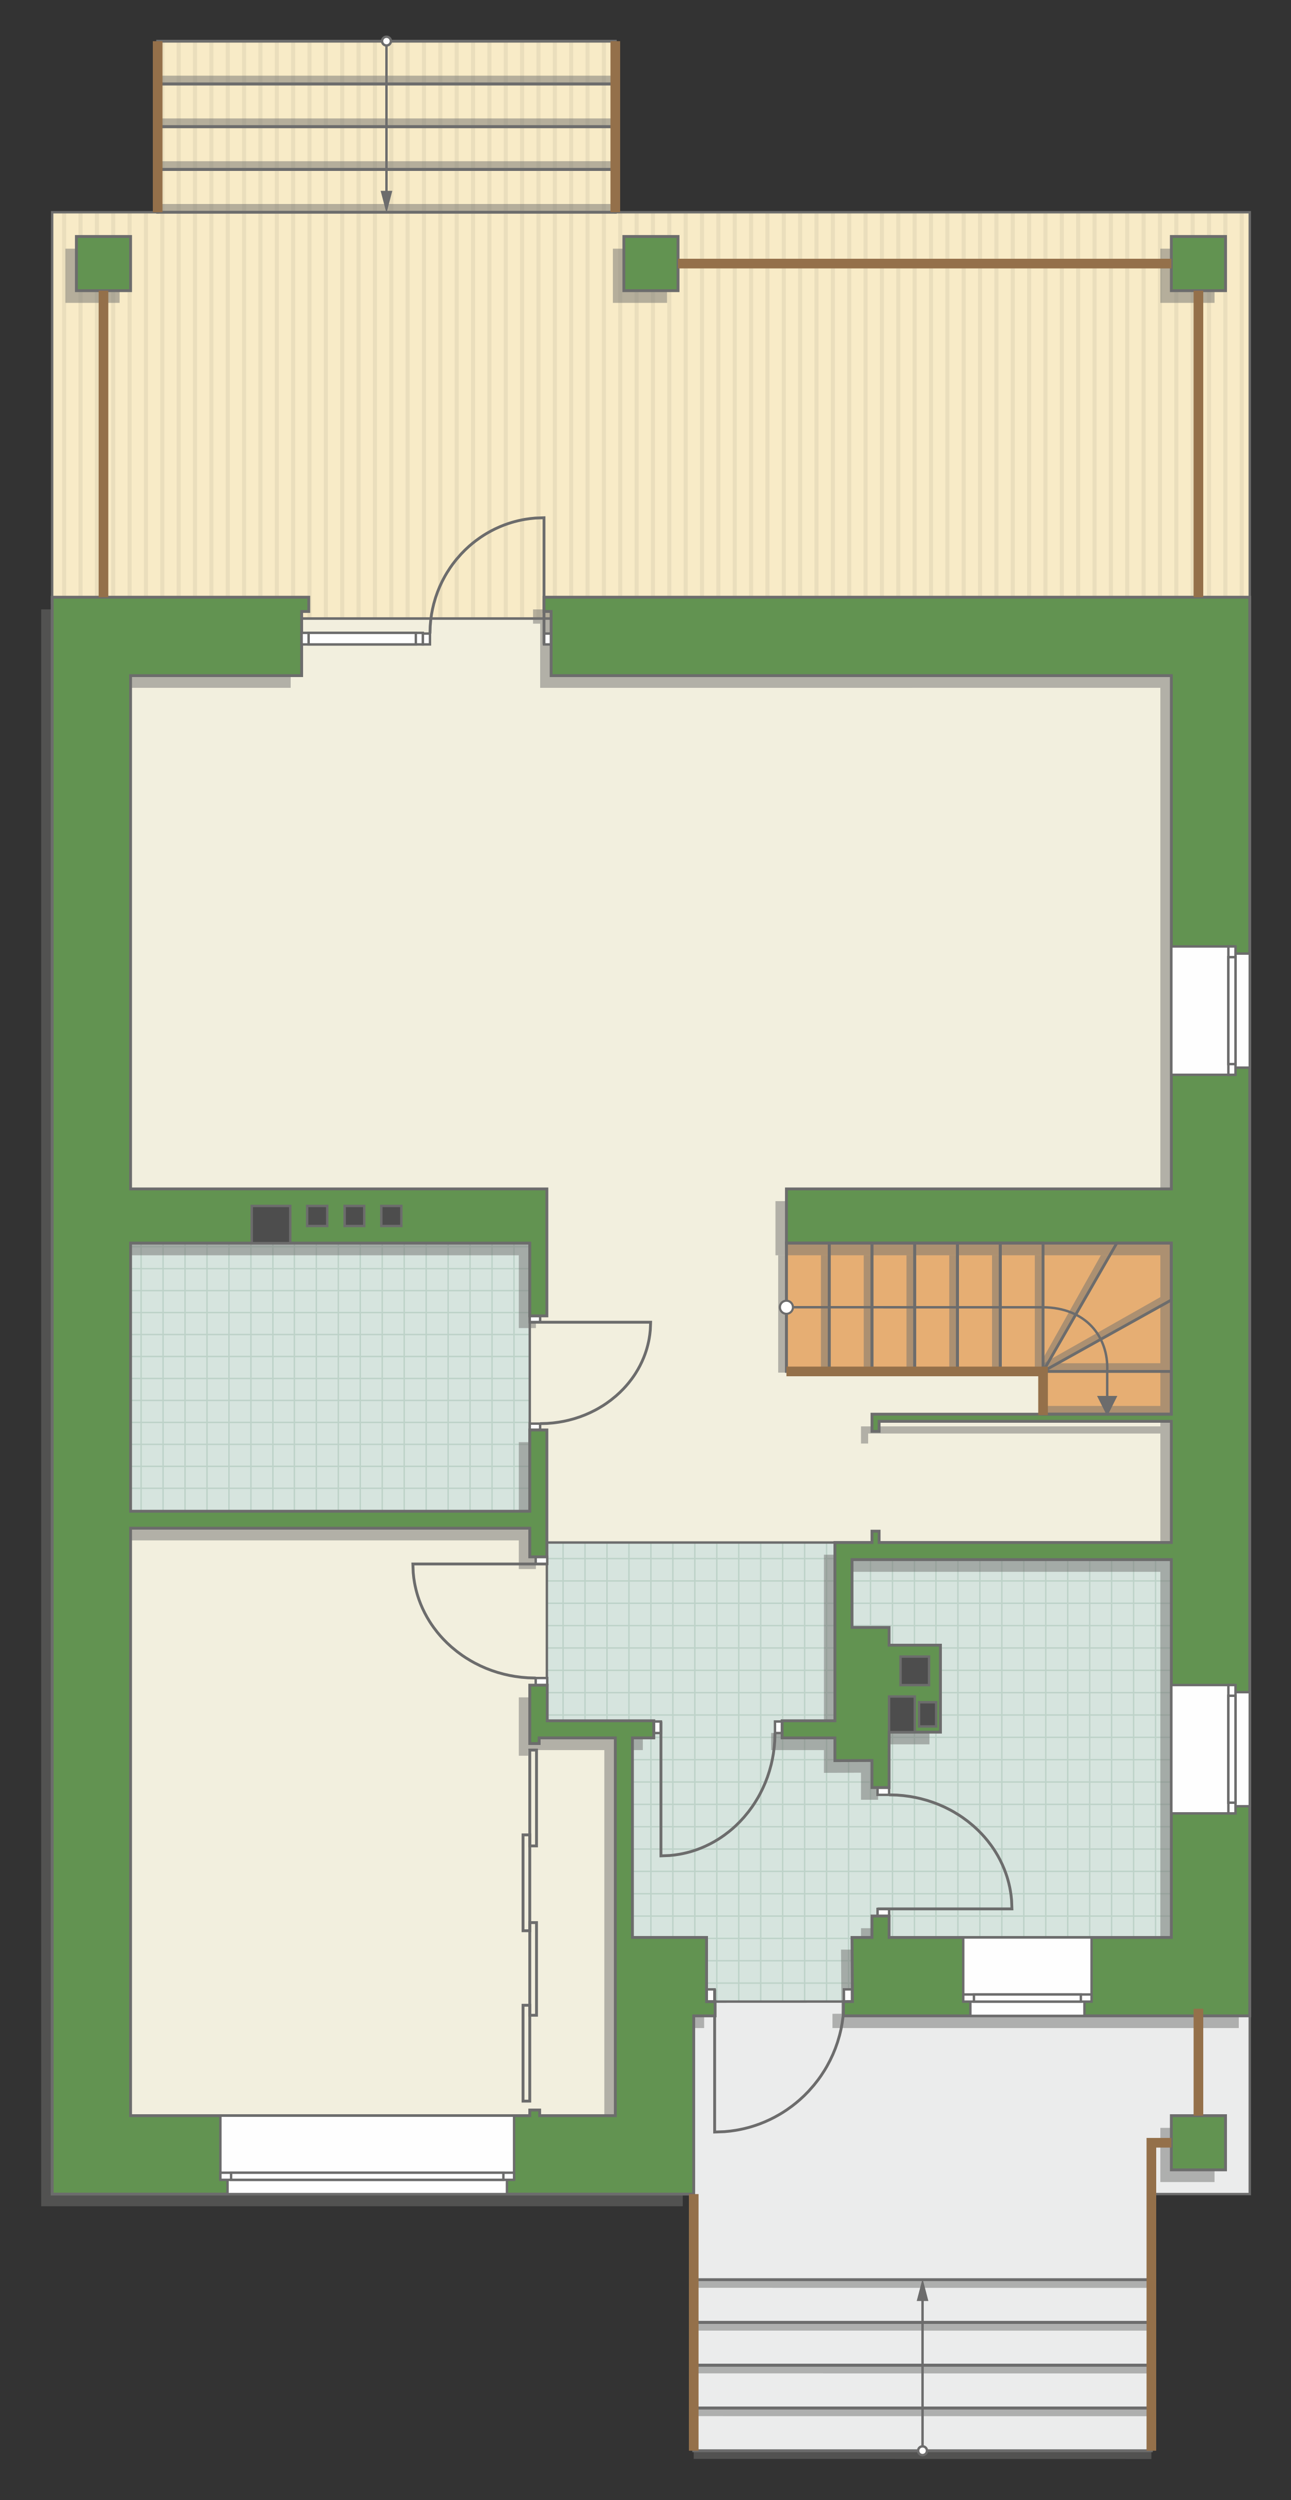 <?xml version="1.0" encoding="UTF-8"?>
<!DOCTYPE svg PUBLIC "-//W3C//DTD SVG 1.1//EN" "http://www.w3.org/Graphics/SVG/1.1/DTD/svg11.dtd">
<!-- Creator: CorelDRAW -->
<svg xmlns="http://www.w3.org/2000/svg" xml:space="preserve" width="90.508mm" height="175.267mm" version="1.1" style="shape-rendering:geometricPrecision; text-rendering:geometricPrecision; image-rendering:optimizeQuality; fill-rule:evenodd; clip-rule:evenodd"
viewBox="0 0 6582.98 12747.83"
 xmlns:xlink="http://www.w3.org/1999/xlink"
 xmlns:xodm="http://www.corel.com/coreldraw/odm/2003">
 <rect x="0" y="0" width="6582.98" height="12747.83" fill="#333333" stroke="none"/>
 <defs>
  <style type="text/css">
   <![CDATA[
    .str4 {stroke:#94704A;stroke-width:49.23;stroke-miterlimit:22.926}
    .str2 {stroke:#6C6C6C;stroke-width:12.28;stroke-miterlimit:22.926}
    .str1 {stroke:#6C6C6C;stroke-width:12.31;stroke-miterlimit:22.926}
    .str3 {stroke:#6C6C6C;stroke-width:14.55;stroke-miterlimit:22.926}
    .str0 {stroke:#BDD2C8;stroke-width:7.27;stroke-miterlimit:22.926}
    .fil1 {fill:none}
    .fil9 {fill:#FEFEFE}
    .fil0 {fill:#D6E4DE}
    .fil11 {fill:#4D4D4D}
    .fil10 {fill:#629351}
    .fil14 {fill:#6C6C6C}
    .fil7 {fill:#E6AE73}
    .fil5 {fill:#EADEBC}
    .fil2 {fill:#EBECEC}
    .fil6 {fill:#F2EFDE}
    .fil4 {fill:#F8EBC7}
    .fil13 {fill:white}
    .fil3 {fill:white}
    .fil12 {fill:#6C6C6C;fill-rule:nonzero}
    .fil8 {fill:#727271;fill-opacity:0.502}
   ]]>
  </style>
    <clipPath id="id0">
     <path d="M3203.11 10171.03l399.74 35.01 741.59 0 1628.37 -38.79 0 -2210.07 -1715.52 -92.01 -1468.72 0 1.82 908.96 390.76 87.28 21.94 1309.62z"/>
    </clipPath>
    <clipPath id="id1">
     <path d="M441.12 7707.7l2260.26 -3.78 0 -1365.43 -2253.45 -176.15 -6.81 1545.36z"/>
    </clipPath>
    <clipPath id="id2">
     <path d="M6372.67 1082.24l-3235.1 0 0 -872.56 -2333.67 0.17 0 872.39 -537.93 0 0 1991.41 1272.2 80.53 1272.17 0 3562.33 -81.84 0 -1990.1z"/>
    </clipPath>
 </defs>
 <g id="пол">
  <g id="_2424786869856">
   <polygon class="fil0" points="3203.11,10171.03 3602.85,10206.04 4344.44,10206.04 5972.82,10167.25 5972.82,7957.18 4257.3,7865.17 2788.59,7865.17 2790.41,8774.13 3181.17,8861.41 "/>
   <g style="clip-path:url(#id0)">
    <g>
     <path id="_1" class="fil1 str0" d="M3878.9 10721.23l0 -4498.76m112 4498.76l0 -4498.76m112 4498.76l0 -4498.76m112 4498.76l0 -4498.76m112 4498.76l0 -4498.76m112 4498.76l0 -4498.76m112 4498.76l0 -4498.76m112 4498.76l0 -4498.76m-1679.88 4498.82l0 -4498.76m112 4498.76l0 -4498.76m112 4498.76l0 -4498.76m112 4498.76l0 -4498.76m112 4498.76l0 -4498.76m112 4498.76l0 -4498.76m112 4498.76l0 -4498.76m112 4498.76l0 -4498.76m-1679.93 4498.7l0 -4498.76m112 4498.76l0 -4498.76m112 4498.76l0 -4498.76m112 4498.76l0 -4498.76m112 4498.76l0 -4498.76m112 4498.76l0 -4498.76m112 4498.76l0 -4498.76m112 4498.76l0 -4498.76m-1679.88 4498.82l0 -4498.76m112 4498.76l0 -4498.76m112 4498.76l0 -4498.76m112 4498.76l0 -4498.76m112 4498.76l0 -4498.76m112 4498.76l0 -4498.76m112 4498.76l0 -4498.76m112 4498.76l0 -4498.76"/>
     <path class="fil1 str0" d="M165.37 9314.24l7356.98 0m-7356.98 113.92l7356.98 0m-7356.98 113.92l7356.98 0m-7356.98 113.92l7356.98 0m-7356.98 113.92l7356.98 0m-7356.98 113.92l7356.98 0m-7356.98 113.92l7356.98 0m-7356.98 113.92l7356.98 0m-7357.07 -1708.78l7356.98 0m-7356.98 113.92l7356.98 0m-7356.98 113.92l7356.98 0m-7356.98 113.92l7356.98 0m-7356.98 113.92l7356.98 0m-7356.98 113.92l7356.98 0m-7356.98 113.92l7356.98 0m-7356.98 113.92l7356.98 0m-7356.89 -1708.84l7356.98 0m-7356.98 113.92l7356.98 0m-7356.98 113.92l7356.98 0m-7356.98 113.92l7356.98 0m-7356.98 113.92l7356.98 0m-7356.98 113.92l7356.98 0m-7356.98 113.92l7356.98 0m-7356.98 113.92l7356.98 0m-7357.07 -1708.78l7356.98 0m-7356.98 113.92l7356.98 0m-7356.98 113.92l7356.98 0m-7356.98 113.92l7356.98 0m-7356.98 113.92l7356.98 0m-7356.98 113.92l7356.98 0m-7356.98 113.92l7356.98 0m-7356.98 113.92l7356.98 0"/>
     <path class="fil1 str0" d="M407.16 10721.29l0 -4498.76m112 4498.76l0 -4498.76m112 4498.76l0 -4498.76m112 4498.76l0 -4498.76m112 4498.76l0 -4498.76m112 4498.76l0 -4498.76m112 4498.76l0 -4498.76m112 4498.76l0 -4498.76m-895.91 4498.82l0 -4498.76"/>
     <path class="fil1 str0" d="M7460.09 10768.94l0 -4498.76m112 4498.76l0 -4498.76m112 4498.76l0 -4498.76m112 4498.76l0 -4498.76m112 4498.76l0 -4498.76m112 4498.76l0 -4498.76m112 4498.76l0 -4498.76m112 4498.76l0 -4498.76m-1679.88 4498.82l0 -4498.76m112 4498.76l0 -4498.76m112 4498.76l0 -4498.76m112 4498.76l0 -4498.76m112 4498.76l0 -4498.76m112 4498.76l0 -4498.76m112 4498.76l0 -4498.76m112 4498.76l0 -4498.76m-1679.93 4498.7l0 -4498.76m112 4498.76l0 -4498.76m112 4498.76l0 -4498.76m112 4498.76l0 -4498.76m112 4498.76l0 -4498.76m112 4498.76l0 -4498.76m112 4498.76l0 -4498.76m112 4498.76l0 -4498.76m-1679.88 4498.82l0 -4498.76m112 4498.76l0 -4498.76m112 4498.76l0 -4498.76m112 4498.76l0 -4498.76m112 4498.76l0 -4498.76m112 4498.76l0 -4498.76m112 4498.76l0 -4498.76m112 4498.76l0 -4498.76"/>
    </g>
   </g>
   <polygon class="fil1" points="3203.11,10171.03 3602.85,10206.04 4344.44,10206.04 5972.82,10167.25 5972.82,7957.18 4257.3,7865.17 2788.59,7865.17 2790.41,8774.13 3181.17,8861.41 "/>
   <polygon class="fil0" points="441.12,7707.7 2701.38,7703.92 2701.38,6338.49 447.93,6162.34 "/>
   <g style="clip-path:url(#id1)">
    <g>
     <path id="_1_0" class="fil1 str0" d="M607.47 8257.9l0 -4498.76m112 4498.76l0 -4498.76m112 4498.76l0 -4498.76m112 4498.76l0 -4498.76m112 4498.76l0 -4498.76m112 4498.76l0 -4498.76m112 4498.76l0 -4498.76m112 4498.76l0 -4498.76m-1679.88 4498.82l0 -4498.76m112 4498.76l0 -4498.76m112 4498.76l0 -4498.76m112 4498.76l0 -4498.76m112 4498.76l0 -4498.76m112 4498.76l0 -4498.76m112 4498.76l0 -4498.76m112 4498.76l0 -4498.76m-1679.93 4498.7l0 -4498.76m112 4498.76l0 -4498.76m112 4498.76l0 -4498.76m112 4498.76l0 -4498.76m112 4498.76l0 -4498.76m112 4498.76l0 -4498.76m112 4498.76l0 -4498.76m112 4498.76l0 -4498.76m-1679.88 4498.82l0 -4498.76m112 4498.76l0 -4498.76m112 4498.76l0 -4498.76m112 4498.76l0 -4498.76m112 4498.76l0 -4498.76m112 4498.76l0 -4498.76m112 4498.76l0 -4498.76m112 4498.76l0 -4498.76"/>
     <path class="fil1 str0" d="M-3106.07 6804.67l7356.98 0m-7356.98 112l7356.98 0m-7356.98 112l7356.98 0m-7356.98 112l7356.98 0m-7356.98 112l7356.98 0m-7356.98 112l7356.98 0m-7356.98 112l7356.98 0m-7356.98 112l7356.98 0m-7357.07 -1679.88l7356.98 0m-7356.98 112l7356.98 0m-7356.98 112l7356.98 0m-7356.98 112l7356.98 0m-7356.98 112l7356.98 0m-7356.98 112l7356.98 0m-7356.98 112l7356.98 0m-7356.98 112l7356.98 0m-7356.89 -1679.93l7356.98 0m-7356.98 112l7356.98 0m-7356.98 112l7356.98 0m-7356.98 112l7356.98 0m-7356.98 112l7356.98 0m-7356.98 112l7356.98 0m-7356.98 112l7356.98 0m-7356.98 112l7356.98 0m-7357.07 -1679.88l7356.98 0m-7356.98 112l7356.98 0m-7356.98 112l7356.98 0m-7356.98 112l7356.98 0m-7356.98 112l7356.98 0m-7356.98 112l7356.98 0m-7356.98 112l7356.98 0m-7356.98 112l7356.98 0"/>
     <path class="fil1 str0" d="M-2864.28 8257.96l0 -4498.76m112 4498.76l0 -4498.76m112 4498.76l0 -4498.76m112 4498.76l0 -4498.76m112 4498.76l0 -4498.76m112 4498.76l0 -4498.76m112 4498.76l0 -4498.76m112 4498.76l0 -4498.76m-895.91 4498.82l0 -4498.76"/>
     <path class="fil1 str0" d="M4188.65 8305.61l0 -4498.76m112 4498.76l0 -4498.76m112 4498.76l0 -4498.76m112 4498.76l0 -4498.76m112 4498.76l0 -4498.76m112 4498.76l0 -4498.76m112 4498.76l0 -4498.76m112 4498.76l0 -4498.76m-1679.88 4498.82l0 -4498.76m112 4498.76l0 -4498.76m112 4498.76l0 -4498.76m112 4498.76l0 -4498.76m112 4498.76l0 -4498.76m112 4498.76l0 -4498.76m112 4498.76l0 -4498.76m112 4498.76l0 -4498.76m-1679.93 4498.7l0 -4498.76m112 4498.76l0 -4498.76m112 4498.76l0 -4498.76m112 4498.76l0 -4498.76m112 4498.76l0 -4498.76m112 4498.76l0 -4498.76m112 4498.76l0 -4498.76m112 4498.76l0 -4498.76m-1679.88 4498.82l0 -4498.76m112 4498.76l0 -4498.76m112 4498.76l0 -4498.76m112 4498.76l0 -4498.76m112 4498.76l0 -4498.76m112 4498.76l0 -4498.76m112 4498.76l0 -4498.76m112 4498.76l0 -4498.76"/>
    </g>
   </g>
   <polygon class="fil1" points="441.12,7707.7 2701.38,7703.92 2701.38,6338.49 447.93,6162.34 "/>
   <polygon class="fil2 str1" points="6372.67,10242.33 6372.67,11187.44 5871.05,11187.44 5871.05,12496.07 3537.39,12496.07 3537.39,10278.7 3602.85,10206.04 4344.44,10205.72 "/>
   <polygon class="fil3" points="6372.67,1082.24 3137.56,1082.24 3137.56,209.68 803.9,209.85 803.9,1082.24 265.97,1082.24 265.97,3073.65 1538.16,3154.18 2810.33,3154.18 6372.67,3072.34 "/>
   <g style="clip-path:url(#id2)">
    <g>
     <g>
      <rect class="fil4" transform="matrix(-4.67283E-13 7.762 -50.716 -4.65695E-11 7759.87 -548.115)" width="678.9" height="167.72"/>
      <rect class="fil5" transform="matrix(-4.67283E-13 7.762 -0.124 -1.14149E-13 7759.87 -548.116)" width="678.9" height="167.72"/>
      <rect class="fil5" transform="matrix(-4.67283E-13 7.762 -0.124 -1.14149E-13 2756.15 -548.116)" width="678.9" height="167.72"/>
      <rect class="fil5" transform="matrix(-4.67283E-13 7.762 -0.124 -1.14149E-13 6508.94 -548.116)" width="678.9" height="167.72"/>
      <rect class="fil5" transform="matrix(-4.67283E-13 7.762 -0.124 -1.14149E-13 1505.22 -548.116)" width="678.9" height="167.72"/>
      <rect class="fil5" transform="matrix(-4.67283E-13 7.762 -0.124 -1.14149E-13 5258.01 -548.116)" width="678.9" height="167.72"/>
      <rect class="fil5" transform="matrix(-4.67283E-13 7.762 -0.124 -1.14149E-13 254.284 -548.116)" width="678.9" height="167.72"/>
      <rect class="fil5" transform="matrix(-4.67283E-13 7.762 -0.124 -1.14149E-13 4007.08 -548.116)" width="678.9" height="167.72"/>
      <rect class="fil5" transform="matrix(-4.67283E-13 7.762 -0.124 -1.14149E-13 7509.69 -548.116)" width="678.9" height="167.72"/>
      <rect class="fil5" transform="matrix(-4.67283E-13 7.762 -0.124 -1.14149E-13 2505.96 -548.116)" width="678.9" height="167.72"/>
      <rect class="fil5" transform="matrix(-4.67283E-13 7.762 -0.124 -1.14149E-13 6258.75 -548.116)" width="678.9" height="167.72"/>
      <rect class="fil5" transform="matrix(-4.67283E-13 7.762 -0.124 -1.14149E-13 1255.03 -548.116)" width="678.9" height="167.72"/>
      <rect class="fil5" transform="matrix(-4.67283E-13 7.762 -0.124 -1.14149E-13 5007.82 -548.116)" width="678.9" height="167.72"/>
      <rect class="fil5" transform="matrix(-4.67283E-13 7.762 -0.124 -1.14149E-13 4.098 -548.116)" width="678.9" height="167.72"/>
      <rect class="fil5" transform="matrix(-4.67283E-13 7.762 -0.124 -1.14149E-13 3756.89 -548.116)" width="678.9" height="167.72"/>
      <rect class="fil5" transform="matrix(-4.67283E-13 7.762 -0.124 -1.14149E-13 7259.5 -548.116)" width="678.9" height="167.72"/>
      <rect class="fil5" transform="matrix(-4.67283E-13 7.762 -0.124 -1.14149E-13 2255.77 -548.116)" width="678.9" height="167.72"/>
      <rect class="fil5" transform="matrix(-4.67283E-13 7.762 -0.124 -1.14149E-13 6008.57 -548.116)" width="678.9" height="167.72"/>
      <rect class="fil5" transform="matrix(-4.67283E-13 7.762 -0.124 -1.14149E-13 1004.84 -548.116)" width="678.9" height="167.72"/>
      <rect class="fil5" transform="matrix(-4.67283E-13 7.762 -0.124 -1.14149E-13 4757.64 -548.116)" width="678.9" height="167.72"/>
      <rect class="fil5" transform="matrix(-4.67283E-13 7.762 -0.124 -1.14149E-13 -246.089 -548.116)" width="678.9" height="167.72"/>
      <rect class="fil5" transform="matrix(-4.67283E-13 7.762 -0.124 -1.14149E-13 3506.71 -548.116)" width="678.9" height="167.72"/>
      <rect class="fil5" transform="matrix(-4.67283E-13 7.762 -0.124 -1.14149E-13 7009.31 -548.116)" width="678.9" height="167.72"/>
      <rect class="fil5" transform="matrix(-4.67283E-13 7.762 -0.124 -1.14149E-13 2005.59 -548.116)" width="678.9" height="167.72"/>
      <rect class="fil5" transform="matrix(-4.67283E-13 7.762 -0.124 -1.14149E-13 5758.38 -548.116)" width="678.9" height="167.72"/>
      <rect class="fil5" transform="matrix(-4.67283E-13 7.762 -0.124 -1.14149E-13 754.656 -548.116)" width="678.9" height="167.72"/>
      <rect class="fil5" transform="matrix(-4.67283E-13 7.762 -0.124 -1.14149E-13 4507.45 -548.116)" width="678.9" height="167.72"/>
      <rect class="fil5" transform="matrix(-4.67283E-13 7.762 -0.124 -1.14149E-13 -496.275 -548.116)" width="678.9" height="167.72"/>
      <rect class="fil5" transform="matrix(-4.67283E-13 7.762 -0.124 -1.14149E-13 3256.52 -548.116)" width="678.9" height="167.72"/>
      <rect class="fil5" transform="matrix(-4.67283E-13 7.762 -0.124 -1.14149E-13 6759.13 -548.116)" width="678.9" height="167.72"/>
      <rect class="fil5" transform="matrix(-4.67283E-13 7.762 -0.124 -1.14149E-13 1755.4 -548.116)" width="678.9" height="167.72"/>
      <rect class="fil5" transform="matrix(-4.67283E-13 7.762 -0.124 -1.14149E-13 5508.2 -548.116)" width="678.9" height="167.72"/>
      <rect class="fil5" transform="matrix(-4.67283E-13 7.762 -0.124 -1.14149E-13 504.47 -548.116)" width="678.9" height="167.72"/>
      <rect class="fil5" transform="matrix(-4.67283E-13 7.762 -0.124 -1.14149E-13 4257.26 -548.116)" width="678.9" height="167.72"/>
      <rect class="fil5" transform="matrix(-4.67283E-13 7.762 -0.124 -1.14149E-13 3006.33 -548.116)" width="678.9" height="167.72"/>
      <rect class="fil5" transform="matrix(-4.67283E-13 7.762 -0.124 -1.14149E-13 7676.48 -548.116)" width="678.9" height="167.72"/>
      <rect class="fil5" transform="matrix(-4.67283E-13 7.762 -0.124 -1.14149E-13 2672.75 -548.116)" width="678.9" height="167.72"/>
      <rect class="fil5" transform="matrix(-4.67283E-13 7.762 -0.124 -1.14149E-13 6425.55 -548.116)" width="678.9" height="167.72"/>
      <rect class="fil5" transform="matrix(-4.67283E-13 7.762 -0.124 -1.14149E-13 1421.82 -548.116)" width="678.9" height="167.72"/>
      <rect class="fil5" transform="matrix(-4.67283E-13 7.762 -0.124 -1.14149E-13 5174.61 -548.116)" width="678.9" height="167.72"/>
      <rect class="fil5" transform="matrix(-4.67283E-13 7.762 -0.124 -1.14149E-13 170.888 -548.116)" width="678.9" height="167.72"/>
      <rect class="fil5" transform="matrix(-4.67283E-13 7.762 -0.124 -1.14149E-13 3923.68 -548.116)" width="678.9" height="167.72"/>
      <rect class="fil5" transform="matrix(-4.67283E-13 7.762 -0.124 -1.14149E-13 7426.29 -548.116)" width="678.9" height="167.72"/>
      <rect class="fil5" transform="matrix(-4.67283E-13 7.762 -0.124 -1.14149E-13 2422.56 -548.116)" width="678.9" height="167.72"/>
      <rect class="fil5" transform="matrix(-4.67283E-13 7.762 -0.124 -1.14149E-13 6175.36 -548.116)" width="678.9" height="167.72"/>
      <rect class="fil5" transform="matrix(-4.67283E-13 7.762 -0.124 -1.14149E-13 1171.63 -548.116)" width="678.9" height="167.72"/>
      <rect class="fil5" transform="matrix(-4.67283E-13 7.762 -0.124 -1.14149E-13 4924.43 -548.116)" width="678.9" height="167.72"/>
      <rect class="fil5" transform="matrix(-4.67283E-13 7.762 -0.124 -1.14149E-13 -79.298 -548.116)" width="678.9" height="167.72"/>
      <rect class="fil5" transform="matrix(-4.67283E-13 7.762 -0.124 -1.14149E-13 3673.5 -548.116)" width="678.9" height="167.72"/>
      <rect class="fil5" transform="matrix(-4.67283E-13 7.762 -0.124 -1.14149E-13 7176.1 -548.116)" width="678.9" height="167.72"/>
      <rect class="fil5" transform="matrix(-4.67283E-13 7.762 -0.124 -1.14149E-13 2172.38 -548.116)" width="678.9" height="167.72"/>
      <rect class="fil5" transform="matrix(-4.67283E-13 7.762 -0.124 -1.14149E-13 5925.17 -548.116)" width="678.9" height="167.72"/>
      <rect class="fil5" transform="matrix(-4.67283E-13 7.762 -0.124 -1.14149E-13 921.447 -548.116)" width="678.9" height="167.72"/>
      <rect class="fil5" transform="matrix(-4.67283E-13 7.762 -0.124 -1.14149E-13 4674.24 -548.116)" width="678.9" height="167.72"/>
      <rect class="fil5" transform="matrix(-4.67283E-13 7.762 -0.124 -1.14149E-13 -329.484 -548.116)" width="678.9" height="167.72"/>
      <rect class="fil5" transform="matrix(-4.67283E-13 7.762 -0.124 -1.14149E-13 3423.31 -548.116)" width="678.9" height="167.72"/>
      <rect class="fil5" transform="matrix(-4.67283E-13 7.762 -0.124 -1.14149E-13 6925.92 -548.116)" width="678.9" height="167.72"/>
      <rect class="fil5" transform="matrix(-4.67283E-13 7.762 -0.124 -1.14149E-13 1922.19 -548.116)" width="678.9" height="167.72"/>
      <rect class="fil5" transform="matrix(-4.67283E-13 7.762 -0.124 -1.14149E-13 5674.99 -548.116)" width="678.9" height="167.72"/>
      <rect class="fil5" transform="matrix(-4.67283E-13 7.762 -0.124 -1.14149E-13 671.261 -548.116)" width="678.9" height="167.72"/>
      <rect class="fil5" transform="matrix(-4.67283E-13 7.762 -0.124 -1.14149E-13 4424.05 -548.116)" width="678.9" height="167.72"/>
      <rect class="fil5" transform="matrix(-4.67283E-13 7.762 -0.124 -1.14149E-13 -579.67 -548.116)" width="678.9" height="167.72"/>
      <rect class="fil5" transform="matrix(-4.67283E-13 7.762 -0.124 -1.14149E-13 3173.12 -548.116)" width="678.9" height="167.72"/>
      <rect class="fil5" transform="matrix(-4.67283E-13 7.762 -0.124 -1.14149E-13 6675.73 -548.116)" width="678.9" height="167.72"/>
      <rect class="fil5" transform="matrix(-4.67283E-13 7.762 -0.124 -1.14149E-13 1672.01 -548.116)" width="678.9" height="167.72"/>
      <rect class="fil5" transform="matrix(-4.67283E-13 7.762 -0.124 -1.14149E-13 5424.8 -548.116)" width="678.9" height="167.72"/>
      <rect class="fil5" transform="matrix(-4.67283E-13 7.762 -0.124 -1.14149E-13 421.075 -548.116)" width="678.9" height="167.72"/>
      <rect class="fil5" transform="matrix(-4.67283E-13 7.762 -0.124 -1.14149E-13 4173.87 -548.116)" width="678.9" height="167.72"/>
      <rect class="fil5" transform="matrix(-4.67283E-13 7.762 -0.124 -1.14149E-13 2922.94 -548.116)" width="678.9" height="167.72"/>
      <rect class="fil5" transform="matrix(-4.67283E-13 7.762 -0.124 -1.14149E-13 7593.08 -548.116)" width="678.9" height="167.72"/>
      <rect class="fil5" transform="matrix(-4.67283E-13 7.762 -0.124 -1.14149E-13 2589.36 -548.116)" width="678.9" height="167.72"/>
      <rect class="fil5" transform="matrix(-4.67283E-13 7.762 -0.124 -1.14149E-13 6342.15 -548.116)" width="678.9" height="167.72"/>
      <rect class="fil5" transform="matrix(-4.67283E-13 7.762 -0.124 -1.14149E-13 1338.42 -548.116)" width="678.9" height="167.72"/>
      <rect class="fil5" transform="matrix(-4.67283E-13 7.762 -0.124 -1.14149E-13 5091.22 -548.116)" width="678.9" height="167.72"/>
      <rect class="fil5" transform="matrix(-4.67283E-13 7.762 -0.124 -1.14149E-13 87.493 -548.116)" width="678.9" height="167.72"/>
      <rect class="fil5" transform="matrix(-4.67283E-13 7.762 -0.124 -1.14149E-13 3840.29 -548.116)" width="678.9" height="167.72"/>
      <rect class="fil5" transform="matrix(-4.67283E-13 7.762 -0.124 -1.14149E-13 7342.89 -548.116)" width="678.9" height="167.72"/>
      <rect class="fil5" transform="matrix(-4.67283E-13 7.762 -0.124 -1.14149E-13 2339.17 -548.116)" width="678.9" height="167.72"/>
      <rect class="fil5" transform="matrix(-4.67283E-13 7.762 -0.124 -1.14149E-13 6091.96 -548.116)" width="678.9" height="167.72"/>
      <rect class="fil5" transform="matrix(-4.67283E-13 7.762 -0.124 -1.14149E-13 1088.24 -548.116)" width="678.9" height="167.72"/>
      <rect class="fil5" transform="matrix(-4.67283E-13 7.762 -0.124 -1.14149E-13 4841.03 -548.116)" width="678.9" height="167.72"/>
      <rect class="fil5" transform="matrix(-4.67283E-13 7.762 -0.124 -1.14149E-13 -162.693 -548.116)" width="678.9" height="167.72"/>
      <rect class="fil5" transform="matrix(-4.67283E-13 7.762 -0.124 -1.14149E-13 3590.1 -548.116)" width="678.9" height="167.72"/>
      <rect class="fil5" transform="matrix(-4.67283E-13 7.762 -0.124 -1.14149E-13 7092.71 -548.116)" width="678.9" height="167.72"/>
      <rect class="fil5" transform="matrix(-4.67283E-13 7.762 -0.124 -1.14149E-13 2088.98 -548.116)" width="678.9" height="167.72"/>
      <rect class="fil5" transform="matrix(-4.67283E-13 7.762 -0.124 -1.14149E-13 5841.78 -548.116)" width="678.9" height="167.72"/>
      <rect class="fil5" transform="matrix(-4.67283E-13 7.762 -0.124 -1.14149E-13 838.052 -548.116)" width="678.9" height="167.72"/>
      <rect class="fil5" transform="matrix(-4.67283E-13 7.762 -0.124 -1.14149E-13 4590.85 -548.116)" width="678.9" height="167.72"/>
      <rect class="fil5" transform="matrix(-4.67283E-13 7.762 -0.124 -1.14149E-13 -412.879 -548.116)" width="678.9" height="167.72"/>
      <rect class="fil5" transform="matrix(-4.67283E-13 7.762 -0.124 -1.14149E-13 3339.91 -548.116)" width="678.9" height="167.72"/>
      <rect class="fil5" transform="matrix(-4.67283E-13 7.762 -0.124 -1.14149E-13 6842.52 -548.116)" width="678.9" height="167.72"/>
      <rect class="fil5" transform="matrix(-4.67283E-13 7.762 -0.124 -1.14149E-13 1838.8 -548.116)" width="678.9" height="167.72"/>
      <rect class="fil5" transform="matrix(-4.67283E-13 7.762 -0.124 -1.14149E-13 5591.59 -548.116)" width="678.9" height="167.72"/>
      <rect class="fil5" transform="matrix(-4.67283E-13 7.762 -0.124 -1.14149E-13 587.866 -548.116)" width="678.9" height="167.72"/>
      <rect class="fil5" transform="matrix(-4.67283E-13 7.762 -0.124 -1.14149E-13 4340.66 -548.116)" width="678.9" height="167.72"/>
      <rect class="fil5" transform="matrix(-4.67283E-13 7.762 -0.124 -1.14149E-13 -663.066 -548.116)" width="678.9" height="167.72"/>
      <rect class="fil5" transform="matrix(-4.67283E-13 7.762 -0.124 -1.14149E-13 3089.73 -548.116)" width="678.9" height="167.72"/>
      <rect class="fil5" transform="matrix(-4.67283E-13 7.762 -0.124 -1.14149E-13 6592.34 -548.116)" width="678.9" height="167.72"/>
      <rect class="fil5" transform="matrix(-4.67283E-13 7.762 -0.124 -1.14149E-13 1588.61 -548.116)" width="678.9" height="167.72"/>
      <rect class="fil5" transform="matrix(-4.67283E-13 7.762 -0.124 -1.14149E-13 5341.4 -548.116)" width="678.9" height="167.72"/>
      <rect class="fil5" transform="matrix(-4.67283E-13 7.762 -0.124 -1.14149E-13 337.679 -548.116)" width="678.9" height="167.72"/>
      <rect class="fil5" transform="matrix(-4.67283E-13 7.762 -0.124 -1.14149E-13 4090.47 -548.116)" width="678.9" height="167.72"/>
      <rect class="fil5" transform="matrix(-4.67283E-13 7.762 -0.124 -1.14149E-13 2839.54 -548.116)" width="678.9" height="167.72"/>
     </g>
    </g>
   </g>
   <polygon class="fil1 str2" points="6372.67,1082.24 3137.56,1082.24 3137.56,209.68 803.9,209.85 803.9,1082.24 265.97,1082.24 265.97,3073.65 1538.16,3154.18 2810.33,3154.18 6372.67,3072.34 "/>
   <polygon class="fil6 str1" points="6150.36,3267.44 6299.95,6278.19 6138.86,6200.37 6142.43,7941.72 5972.82,7865.17 2788.59,7865.17 2788.59,8817.77 3181.17,8817.77 3181.17,11013.98 483.65,11013.98 483.65,7738.17 2679.45,7738.17 2701.38,7703.92 2701.38,6232.43 479.19,6232.43 479.19,3259.02 1538.15,3154.18 3316.82,3154.18 "/>
   <polygon class="fil7 str1" points="4010.15,6338.49 5972.82,6338.49 5972.82,7216.9 5318.71,7216.9 5318.71,6992.81 4010.15,6992.81 "/>
  </g>
 </g>
 <g id="тень">
  <g id="_2424694768816">
   <g>
    <polygon class="fil8" points="803.89,427.62 3137.56,427.96 3137.56,385.8 803.89,385.85 "/>
    <polygon class="fil8" points="803.89,645.71 3137.56,646.05 3137.56,603.89 803.89,603.94 "/>
    <polygon class="fil8" points="803.89,863.81 3137.56,864.15 3137.56,821.99 803.89,822.04 "/>
    <polygon class="fil8" points="803.89,1081.91 3137.56,1082.25 3137.56,1040.09 803.89,1040.14 "/>
   </g>
   <g>
    <polygon class="fil8" points="3537.35,11665.44 5871.02,11665.78 5871.02,11623.62 3537.35,11623.67 "/>
    <polygon class="fil8" points="3537.35,11883.53 5871.02,11883.87 5871.02,11841.71 3537.35,11841.76 "/>
    <polygon class="fil8" points="3537.35,12101.63 5871.02,12101.97 5871.02,12059.81 3537.35,12059.86 "/>
    <polygon class="fil8" points="3537.35,12319.73 5871.02,12320.07 5871.02,12277.91 3537.35,12277.96 "/>
    <polygon class="fil8" points="3537.35,12537.81 5871.02,12538.15 5871.02,12495.99 3537.35,12496.04 "/>
   </g>
   <g>
    <polygon class="fil8" points="5318.71,7210.52 5916.85,7210.86 5916.85,7168.71 5318.71,7168.75 "/>
    <polygon class="fil8" points="4009.81,6998.82 4010.15,6400.68 3968,6400.68 3968.04,6998.82 "/>
    <polygon class="fil8" points="4227.87,6998.82 4228.21,6400.68 4186.05,6400.68 4186.1,6998.82 "/>
    <polygon class="fil8" points="4446.07,6998.82 4446.41,6400.68 4404.25,6400.68 4404.3,6998.82 "/>
    <polygon class="fil8" points="4664.12,6998.82 4664.47,6400.68 4622.31,6400.68 4622.35,6998.82 "/>
    <polygon class="fil8" points="4882.25,6998.82 4882.6,6400.68 4840.44,6400.68 4840.48,6998.82 "/>
    <polygon class="fil8" points="5100.31,6998.82 5100.65,6400.68 5058.5,6400.68 5058.54,6998.82 "/>
    <polygon class="fil8" points="5318.37,6998.82 5318.71,6400.68 5276.55,6400.68 5276.59,6998.82 "/>
    <polygon class="fil8" points="5318.37,6998.82 5659,6400.68 5613.48,6400.68 5319.2,6925.04 "/>
    <polygon class="fil8" points="5318.37,6998.82 5916.85,6659.72 5916.85,6613.76 5318.75,6952.86 "/>
    <polygon class="fil8" points="5318.71,6992.81 5916.85,6993.15 5916.85,6950.99 5393.73,6951.04 "/>
   </g>
   <g>
    <polygon class="fil8" points="6193.11,11126.06 6193.11,10849.81 5916.85,10849.81 5916.85,11126.06 "/>
    <polygon class="fil8" points="6193.11,1544.27 6193.11,1268.03 5916.85,1268.03 5916.85,1544.27 "/>
    <polygon class="fil8" points="3401.43,1544.27 3401.43,1268.03 3125.16,1268.03 3125.16,1544.27 "/>
    <polygon class="fil8" points="609.83,1544.27 609.83,1268.03 333.56,1268.03 333.56,1544.27 "/>
    <polygon class="fil8" points="6316.7,3107.31 6316.7,10340.89 4244.84,10340.89 4244.84,10268.23 4290.86,10267.89 4288.48,9941.07 4390.38,9941.07 4390.38,9831.82 4477.58,9831.82 4477.58,9941.07 5916.85,9941.07 5916.85,8014.57 4288.61,8014.57 4288.61,8360.42 4477.58,8360.42 4477.58,8450.82 4739.49,8450.82 4739.49,8894.28 4477.8,8894.28 4477.58,9038.81 4477.58,9176.78 4390.38,9176.78 4390.38,9038.81 4201.33,9039.61 4201.33,8923.59 3932.15,8923.59 3932.15,8836.31 4201.33,8836.31 4201.33,7927.36 4390.37,7927.36 4390.37,7869.46 4426.74,7869.46 4426.74,7927.36 5916.85,7927.36 5916.85,7309.42 4426.74,7309.42 4426.74,7360.55 4390.37,7360.55 4390.37,7273.05 5916.85,7273.05 5916.85,6400.68 3954.18,6400.68 3954.18,6124.44 5916.86,6124.43 5916.86,3507.15 2754.37,3507.16 2754.37,3180.02 2718.07,3180.02 2718.07,3107.32 "/>
    <polygon class="fil8" points="1518.48,3107.32 210,3107.32 210,11249.63 3481.42,11249.63 3481.42,10340.89 3590.52,10340.89 3590.52,10268.23 3546.88,10268.23 3546.88,9941.07 3168.8,9941.07 3168.8,8923.59 3277.83,8923.59 3277.83,8836.31 2734.44,8836.31 2734.44,8654.7 2645.41,8654.7 2645.41,8952.32 2693.27,8952.32 2693.27,8923.59 3081.6,8923.59 3081.6,10849.81 2695.82,10849.81 2695.82,10821.01 2645.41,10821.01 2645.41,10849.81 609.81,10849.81 609.81,7854.33 2645.41,7854.33 2645.41,8000.46 2732.62,8000.46 2732.62,7353.42 2645.41,7353.42 2645.41,7767.85 609.81,7767.85 609.81,6400.68 2645.41,6400.68 2645.41,6771.77 2732.62,6771.77 2732.62,6124.44 609.81,6124.44 609.81,3507.16 1482.19,3507.16 1482.19,3180.02 1518.48,3180.02 "/>
   </g>
  </g>
 </g>
 <g id="двери">
  <g id="_2424694780672">
   <g>
    <polygon class="fil9 str2" points="2773.98,3230.49 2773.98,3285.88 2810.33,3285.88 2810.33,3230.49 "/>
    <polyline class="fil1 str3" points="2773.98,3285.88 2773.98,2639.94 2729.21,2641.66 2702.66,2644.33 2678.84,2647.8 2663.38,2650.6 2642.24,2655.15 2622.04,2660.3 2609.12,2664.01 2590.74,2669.85 2570.23,2677.2 2548.26,2686.08 2524.07,2697.1 2503.23,2707.71 2480.89,2720.32 2466.59,2729.09 2449.74,2740.18 2425.89,2757.38 2408.33,2771.26 2391.9,2785.29 2371.46,2804.28 2351.1,2825.11 2327.25,2852.4 2308.3,2876.73 2295.6,2894.64 2279.09,2920.21 2269.2,2937.08 2254.81,2964.17 2242.2,2991.14 2230.94,3018.8 2220.94,3047.44 2211.87,3078.62 2205.54,3105.39 2200.61,3131.38 2196.33,3161.99 2193.62,3192.8 2192.46,3230.49 "/>
    <polygon class="fil9 str2" points="2192.46,3285.88 2156.09,3285.88 2156.09,3230.49 2192.46,3230.49 "/>
   </g>
   <g>
    <polygon class="fil9 str2" points="2754.22,6741.91 2701.38,6741.91 2701.38,6709.58 2754.22,6709.58 "/>
    <polyline class="fil1 str3" points="2701.38,6741.91 3317.59,6741.91 3315.95,6781.7 3313.4,6805.32 3310.09,6826.49 3307.42,6840.23 3303.08,6859.03 3298.17,6876.99 3294.63,6888.47 3289.05,6904.82 3282.04,6923.05 3273.58,6942.58 3263.06,6964.09 3252.94,6982.61 3240.9,7002.48 3232.54,7015.19 3221.96,7030.17 3205.55,7051.37 3192.31,7066.98 3178.94,7081.59 3160.82,7099.76 3140.94,7117.86 3114.91,7139.07 3091.69,7155.92 3074.61,7167.21 3050.23,7181.88 3034.12,7190.68 3008.28,7203.48 2982.55,7214.68 2956.17,7224.69 2928.85,7233.59 2899.1,7241.65 2873.57,7247.28 2848.77,7251.65 2819.57,7255.47 2790.18,7257.87 2754.22,7258.91 "/>
    <polygon class="fil9 str2" points="2701.38,7258.91 2701.38,7291.24 2754.22,7291.24 2754.22,7258.91 "/>
   </g>
   <g>
    <polygon class="fil9 str2" points="2731.65,7974.63 2790.41,7974.63 2790.41,7938.27 2731.65,7938.27 "/>
    <polyline class="fil1 str3" points="2790.41,7974.63 2105.27,7974.63 2107.09,8019.39 2109.93,8045.94 2113.62,8069.76 2116.58,8085.23 2121.41,8106.36 2126.87,8126.56 2130.8,8139.49 2136.99,8157.86 2144.8,8178.38 2154.21,8200.34 2165.91,8224.54 2177.16,8245.37 2190.53,8267.72 2199.83,8282.02 2211.6,8298.86 2229.85,8322.72 2244.56,8340.27 2259.44,8356.7 2279.58,8377.15 2301.69,8397.5 2330.63,8421.35 2356.43,8440.31 2375.42,8453.01 2402.55,8469.51 2420.44,8479.4 2449.17,8493.8 2477.79,8506.4 2507.11,8517.67 2537.5,8527.67 2570.57,8536.73 2598.96,8543.07 2626.53,8547.99 2659,8552.27 2691.67,8554.98 2731.65,8556.14 "/>
    <polygon class="fil9 str2" points="2790.41,8556.14 2790.41,8592.51 2731.65,8592.51 2731.65,8556.14 "/>
   </g>
   <g>
    <polygon class="fil9 str2" points="4533.59,9733.28 4474.83,9733.28 4474.83,9769.64 4533.59,9769.64 "/>
    <polyline class="fil1 str3" points="4474.83,9733.28 5159.97,9733.28 5158.15,9688.52 5155.31,9661.96 5151.62,9638.14 5148.66,9622.68 5143.83,9601.54 5138.37,9581.34 5134.44,9568.42 5128.25,9550.04 5120.44,9529.53 5111.03,9507.56 5099.34,9483.37 5088.08,9462.53 5074.71,9440.19 5065.41,9425.89 5053.64,9409.04 5035.39,9385.19 5020.68,9367.64 5005.8,9351.2 4985.66,9330.76 4963.56,9310.4 4934.61,9286.55 4908.81,9267.6 4889.82,9254.9 4862.7,9238.39 4844.8,9228.5 4816.07,9214.11 4787.45,9201.5 4758.13,9190.24 4727.75,9180.24 4694.67,9171.17 4666.29,9164.84 4638.71,9159.91 4606.24,9155.63 4573.57,9152.92 4533.59,9151.76 "/>
    <polygon class="fil9 str2" points="4474.83,9151.76 4474.83,9115.39 4533.59,9115.39 4533.59,9151.76 "/>
   </g>
   <g>
    <polygon class="fil9 str2" points="3370.23,8836.52 3370.23,8777.76 3333.87,8777.76 3333.87,8836.52 "/>
    <polyline class="fil1 str3" points="3370.23,8777.76 3370.23,9462.9 3414.99,9461.08 3441.55,9458.24 3465.37,9454.55 3480.83,9451.58 3501.97,9446.76 3522.17,9441.3 3535.09,9437.37 3553.46,9431.18 3573.98,9423.37 3595.95,9413.96 3620.14,9402.26 3640.98,9391.01 3663.32,9377.64 3677.62,9368.34 3694.47,9356.57 3718.32,9338.32 3735.87,9323.61 3752.3,9308.73 3772.75,9288.59 3793.11,9266.48 3816.96,9237.54 3835.91,9211.74 3848.61,9192.75 3865.11,9165.62 3875.01,9147.72 3889.4,9118.99 3902,9090.38 3913.27,9061.05 3923.27,9030.67 3932.33,8997.6 3938.67,8969.21 3943.59,8941.64 3947.88,8909.17 3950.58,8876.5 3951.75,8836.52 "/>
    <polygon class="fil9 str2" points="3951.75,8777.76 3988.11,8777.76 3988.11,8836.52 3951.75,8836.52 "/>
   </g>
   <g>
    <polygon class="fil9 str2" points="3644.07,10206.04 3644.07,10143.65 3602.85,10143.65 3602.85,10206.04 "/>
    <polyline class="fil1 str3" points="3644.07,10143.65 3644.07,10871.09 3694.8,10869.15 3724.91,10866.14 3751.9,10862.24 3769.43,10859.08 3793.39,10853.96 3816.29,10848.16 3830.94,10843.99 3851.77,10837.4 3875.02,10829.12 3899.92,10819.13 3927.35,10806.72 3950.96,10794.76 3976.28,10780.56 3992.49,10770.69 4011.59,10758.2 4038.63,10738.83 4058.52,10723.2 4077.16,10707.41 4100.33,10686.02 4123.4,10662.55 4150.43,10631.82 4171.92,10604.42 4186.31,10584.26 4205.02,10555.47 4216.24,10536.46 4232.55,10505.95 4246.84,10475.58 4259.61,10444.44 4270.94,10412.18 4281.22,10377.06 4288.4,10346.92 4293.98,10317.65 4298.84,10283.18 4301.9,10248.49 4303.23,10206.04 "/>
    <polygon class="fil9 str2" points="4303.23,10143.65 4344.44,10143.65 4344.44,10206.04 4303.23,10206.04 "/>
   </g>
  </g>
 </g>
 <g id="стена">
  <g id="_2460557410736">
   <polygon class="fil10 str3" points="6249.08,11063.87 6249.08,10787.63 5972.82,10787.63 5972.82,11063.87 "/>
   <polygon class="fil10 str3" points="6249.08,1482.08 6249.08,1205.84 5972.82,1205.84 5972.82,1482.08 "/>
   <polygon class="fil10 str3" points="3457.4,1482.08 3457.4,1205.84 3181.13,1205.84 3181.13,1482.08 "/>
   <polygon class="fil10 str3" points="665.8,1482.08 665.8,1205.84 389.53,1205.84 389.53,1482.08 "/>
   <polygon class="fil10 str3" points="6372.67,3045.13 6372.67,10278.7 4300.8,10278.7 4300.8,10206.04 4346.83,10205.7 4344.44,9878.88 4446.35,9878.88 4446.35,9769.64 4533.55,9769.64 4533.55,9878.88 5972.82,9878.88 5972.82,7952.38 4344.58,7952.38 4344.58,8298.23 4533.55,8298.23 4533.55,8388.64 4795.46,8388.64 4795.46,8832.1 4533.76,8832.1 4533.55,8976.62 4533.55,9114.59 4446.35,9114.59 4446.35,8976.62 4257.3,8977.42 4257.3,8861.41 3988.11,8861.41 3988.11,8774.13 4257.3,8774.13 4257.3,7865.17 4446.34,7865.17 4446.34,7807.28 4482.7,7807.28 4482.7,7865.17 5972.82,7865.17 5972.82,7247.23 4482.7,7247.23 4482.7,7298.36 4446.34,7298.36 4446.34,7210.86 5972.82,7210.86 5972.82,6338.49 4010.15,6338.49 4010.15,6062.25 5972.83,6062.24 5972.83,3444.97 2810.33,3444.97 2810.33,3117.83 2774.04,3117.83 2774.04,3045.13 "/>
   <polygon class="fil10 str3" points="1574.45,3045.13 265.97,3045.13 265.97,11187.44 3537.39,11187.44 3537.39,10278.7 3646.49,10278.7 3646.49,10206.04 3602.85,10206.04 3602.85,9878.88 3224.77,9878.88 3224.77,8861.41 3333.8,8861.41 3333.8,8774.13 2790.41,8774.13 2790.41,8592.51 2701.38,8592.51 2701.38,8890.14 2749.24,8890.14 2749.24,8861.41 3137.56,8861.41 3137.56,10787.63 2751.78,10787.63 2751.78,10758.82 2701.38,10758.82 2701.38,10787.63 665.78,10787.63 665.78,7792.15 2701.38,7792.15 2701.38,7938.27 2788.59,7938.27 2788.59,7291.24 2701.38,7291.24 2701.38,7705.67 665.78,7705.67 665.78,6338.49 2701.38,6338.49 2701.38,6709.58 2788.59,6709.58 2788.59,6062.25 665.78,6062.25 665.78,3444.97 1538.15,3444.97 1538.15,3117.83 1574.45,3117.83 "/>
  </g>
 </g>
 <g id="окно">
  <g id="_2460557411744">
   <g>
    <polygon class="fil9 str2" points="5529.66,10278.7 4948.08,10278.7 4948.08,10198.77 4911.71,10198.77 4911.71,9878.88 5566.02,9878.88 5566.02,10198.77 5529.66,10198.77 "/>
    <polygon class="fil9 str2" points="5477.63,10206.04 4911.71,10206.04 4911.71,10169.67 5566.02,10169.67 5566.02,10206.04 "/>
    <polygon class="fil9 str2" points="5511.47,10187.85 5511.47,10206.04 4966.26,10206.04 4966.26,10169.67 5511.47,10169.67 "/>
   </g>
   <g>
    <polygon class="fil9 str2" points="2585.01,11187.44 1160.16,11187.44 1160.16,11107.51 1123.79,11107.51 1123.79,10787.63 2621.38,10787.63 2621.38,11107.51 2585.01,11107.51 "/>
    <polygon class="fil9 str2" points="2532.99,11114.78 1123.79,11114.78 1123.79,11078.42 2621.38,11078.42 2621.38,11114.78 "/>
    <polygon class="fil9 str2" points="2566.83,11096.6 2566.83,11114.78 1178.34,11114.78 1178.34,11078.42 2566.83,11078.42 "/>
   </g>
   <g>
    <polygon class="fil9 str2" points="6372.67,5443.86 6372.67,4862.28 6292.74,4862.28 6292.74,4825.91 5972.83,4825.91 5972.83,5480.23 6292.74,5480.23 6292.74,5443.86 "/>
    <polygon class="fil9 str2" points="6300.01,5391.83 6300.01,4825.91 6263.64,4825.91 6263.64,5480.23 6300.01,5480.23 "/>
    <polygon class="fil9 str2" points="6281.83,5425.68 6300.01,5425.68 6300.01,4880.46 6263.64,4880.46 6263.64,5425.68 "/>
   </g>
   <g>
    <polygon class="fil9 str2" points="2156.03,3226.87 1538.09,3226.87 1538.09,3285.88 2156.03,3285.88 "/>
    <polygon class="fil9 str2" points="2120.39,3246.96 2120.39,3285.88 1573.66,3285.88 1573.66,3226.87 2120.39,3226.87 "/>
   </g>
   <g>
    <polygon class="fil9 str2" points="6372.67,9209.88 6372.67,8628.3 6292.74,8628.3 6292.74,8591.93 5972.83,8591.93 5972.83,9246.24 6292.74,9246.24 6292.74,9209.88 "/>
    <polygon class="fil9 str2" points="6300.01,9157.85 6300.01,8591.93 6263.64,8591.93 6263.64,9246.24 6300.01,9246.24 "/>
    <polygon class="fil9 str2" points="6281.83,9191.69 6300.01,9191.69 6300.01,8646.48 6263.64,8646.48 6263.64,9191.69 "/>
   </g>
  </g>
 </g>
 <g id="ВК">
  <g id="_2460557420384">
   <polygon class="fil11 str1" points="1480.04,6148.95 1283.58,6148.95 1283.58,6338.64 1480.04,6338.64 "/>
   <polygon class="fil11 str1" points="1668.63,6148.95 1566.3,6148.95 1566.3,6251.29 1668.63,6251.29 "/>
   <polygon class="fil11 str1" points="1857.23,6148.95 1757.29,6148.95 1757.29,6251.29 1857.23,6251.29 "/>
   <polygon class="fil11 str1" points="2046.55,6148.95 1944.22,6148.95 1944.22,6251.29 2046.55,6251.29 "/>
   <polygon class="fil11 str1" points="4773.64,8679.43 4686.43,8679.43 4686.43,8803 4773.64,8803 "/>
   <polygon class="fil11 str1" points="4664.61,8650.33 4533.55,8650.33 4533.55,8832.1 4664.61,8832.1 "/>
   <polygon class="fil11 str1" points="4737.35,8446.75 4591.95,8446.75 4591.95,8592.15 4737.35,8592.15 "/>
  </g>
 </g>
 <g id="Линии">
  <g id="_2460696905072">
   <g>
    <polygon class="fil1 str3" points="2735.74,8923.45 2701.38,8923.45 2701.38,9412.22 2735.74,9412.22 "/>
    <polygon class="fil1 str3" points="2701.38,9355.92 2667.02,9355.92 2667.02,9844.7 2701.38,9844.7 "/>
    <polygon class="fil1 str3" points="2735.74,9803.17 2701.38,9803.17 2701.38,10275.64 2735.74,10275.64 "/>
    <polygon class="fil1 str3" points="2701.38,10224.66 2667.02,10224.66 2667.02,10713.44 2701.38,10713.44 "/>
   </g>
   <g>
    <polygon class="fil1 str3" points="5871.05,11623.85 3537.38,11623.85 3537.38,11841.9 5871.05,11841.9 "/>
    <polygon class="fil1 str3" points="5871.05,11841.9 3537.38,11841.9 3537.38,12059.96 5871.05,12059.96 "/>
    <polygon class="fil1 str3" points="5871.05,12059.96 3537.38,12059.96 3537.38,12278.02 5871.05,12278.02 "/>
    <polygon class="fil1 str3" points="5871.05,12278.02 3537.38,12278.02 3537.38,12496.07 5871.05,12496.07 "/>
   </g>
   <g>
    <polygon class="fil1 str3" points="3137.58,210.03 803.91,210.03 803.91,428.08 3137.58,428.08 "/>
    <polygon class="fil1 str3" points="3137.58,428.08 803.91,428.08 803.91,646.14 3137.58,646.14 "/>
    <polygon class="fil1 str3" points="3137.58,646.14 803.91,646.14 803.91,864.19 3137.58,864.19 "/>
    <polygon class="fil1 str3" points="3137.58,864.19 803.91,864.19 803.91,1082.25 3137.58,1082.25 "/>
   </g>
   <g>
    <polygon class="fil1 str3" points="4882.38,6992.81 4882.38,6338.49 4664.32,6338.49 4664.32,6992.81 "/>
    <polygon class="fil1 str3" points="4664.32,6992.81 4664.32,6338.49 4446.27,6338.49 4446.27,6992.81 "/>
    <polygon class="fil1 str3" points="4446.27,6992.81 4446.27,6338.49 4228.21,6338.49 4228.21,6992.81 "/>
    <polygon class="fil1 str3" points="4228.21,6992.81 4228.21,6338.49 4010.15,6338.49 4010.15,6992.81 "/>
    <polygon class="fil1 str3" points="5318.64,6992.81 5318.64,6338.49 5100.58,6338.49 5100.58,6992.81 "/>
    <polygon class="fil1 str3" points="5100.58,6992.81 5100.58,6338.49 4882.52,6338.49 4882.52,6992.81 "/>
    <polygon class="fil1 str3" points="5973.02,6992.81 5318.71,6992.81 5318.71,7210.86 5973.02,7210.86 "/>
    <polygon class="fil1 str3" points="5694.74,6338.49 5318.71,6992.81 5972.82,6628.56 5972.82,6338.49 "/>
   </g>
   <g>
    <g>
     <path class="fil12" d="M4009.94 6626.76l0 0 1.98 0.05 1.96 0.15 1.94 0.25 1.91 0.35 1.88 0.43 1.85 0.52 1.8 0.61 1.77 0.7 1.72 0.78 1.67 0.86 1.63 0.94 1.57 1 1.52 1.08 1.46 1.15 1.4 1.21 1.35 1.28 1.28 1.35 1.22 1.4 1.15 1.46 1.08 1.52 1.01 1.57 0.93 1.62 0.86 1.68 0.79 1.72 0.7 1.77 0.61 1.81 0.52 1.85 0.44 1.88 0.34 1.92 0.25 1.94 0.15 1.96 0.05 1.99 -25.86 0 -0.01 -0.68 -0.05 -0.66 -0.09 -0.64 -0.11 -0.63 -0.15 -0.62 -0.17 -0.61 -0.2 -0.6 -0.23 -0.58 -0.26 -0.57 -0.28 -0.56 -0.31 -0.54 -0.33 -0.52 -0.36 -0.51 -0.39 -0.49 -0.41 -0.47 -0.43 -0.45 -0.46 -0.44 -0.47 -0.41 -0.49 -0.39 -0.52 -0.36 -0.52 -0.34 -0.54 -0.31 -0.56 -0.29 -0.57 -0.25 -0.58 -0.23 -0.6 -0.2 -0.61 -0.17 -0.62 -0.15 -0.63 -0.11 -0.64 -0.09 -0.65 -0.05 -0.68 -0.01 0 0 0 -25.86zm-38.8 38.8l0 0 0.05 -1.99 0.15 -1.96 0.25 -1.94 0.34 -1.92 0.44 -1.88 0.52 -1.85 0.61 -1.81 0.7 -1.77 0.79 -1.72 0.86 -1.68 0.93 -1.62 1.01 -1.57 1.08 -1.52 1.15 -1.46 1.22 -1.4 1.28 -1.35 1.35 -1.28 1.4 -1.21 1.46 -1.15 1.52 -1.08 1.57 -1 1.63 -0.94 1.67 -0.86 1.72 -0.78 1.77 -0.7 1.8 -0.61 1.85 -0.52 1.88 -0.43 1.91 -0.35 1.94 -0.25 1.96 -0.15 1.98 -0.05 0 25.86 -0.68 0.01 -0.65 0.05 -0.64 0.09 -0.63 0.11 -0.62 0.15 -0.61 0.17 -0.6 0.2 -0.58 0.23 -0.57 0.25 -0.56 0.29 -0.54 0.31 -0.52 0.34 -0.52 0.36 -0.49 0.39 -0.47 0.41 -0.46 0.44 -0.43 0.45 -0.41 0.47 -0.39 0.49 -0.36 0.51 -0.33 0.52 -0.31 0.54 -0.28 0.56 -0.26 0.57 -0.23 0.58 -0.2 0.6 -0.17 0.61 -0.15 0.62 -0.11 0.63 -0.09 0.64 -0.05 0.66 -0.01 0.68 0 0 -25.86 0zm38.8 38.8l0 0 -1.98 -0.05 -1.96 -0.15 -1.94 -0.25 -1.91 -0.35 -1.88 -0.43 -1.85 -0.52 -1.8 -0.61 -1.77 -0.7 -1.72 -0.78 -1.67 -0.86 -1.63 -0.94 -1.57 -1 -1.52 -1.08 -1.46 -1.15 -1.4 -1.21 -1.35 -1.28 -1.28 -1.35 -1.22 -1.4 -1.15 -1.46 -1.08 -1.52 -1.01 -1.57 -0.93 -1.62 -0.86 -1.68 -0.79 -1.72 -0.7 -1.77 -0.61 -1.81 -0.52 -1.85 -0.44 -1.88 -0.34 -1.92 -0.25 -1.94 -0.15 -1.96 -0.05 -1.99 25.86 0 0.01 0.68 0.05 0.66 0.09 0.64 0.11 0.63 0.15 0.62 0.17 0.61 0.2 0.6 0.23 0.58 0.26 0.57 0.28 0.56 0.31 0.54 0.33 0.52 0.36 0.51 0.39 0.49 0.41 0.47 0.43 0.45 0.46 0.44 0.47 0.41 0.49 0.39 0.52 0.36 0.52 0.34 0.54 0.31 0.56 0.29 0.57 0.25 0.58 0.23 0.6 0.2 0.61 0.17 0.62 0.15 0.63 0.11 0.64 0.09 0.65 0.05 0.68 0.01 0 0 0 25.86zm38.8 -38.8l-0.05 1.99 -0.15 1.96 -0.25 1.94 -0.34 1.92 -0.44 1.88 -0.52 1.85 -0.61 1.81 -0.7 1.77 -0.79 1.72 -0.86 1.68 -0.93 1.62 -1.01 1.57 -1.08 1.52 -1.15 1.46 -1.22 1.4 -1.28 1.35 -1.35 1.28 -1.4 1.21 -1.46 1.15 -1.52 1.08 -1.57 1 -1.63 0.94 -1.67 0.86 -1.72 0.78 -1.77 0.7 -1.8 0.61 -1.85 0.52 -1.88 0.43 -1.91 0.35 -1.94 0.25 -1.96 0.15 -1.98 0.05 0 -25.86 0.68 -0.01 0.65 -0.05 0.64 -0.09 0.63 -0.11 0.62 -0.15 0.61 -0.17 0.6 -0.2 0.58 -0.23 0.57 -0.25 0.56 -0.29 0.54 -0.31 0.52 -0.34 0.52 -0.36 0.49 -0.39 0.47 -0.41 0.46 -0.44 0.43 -0.45 0.41 -0.47 0.39 -0.49 0.36 -0.51 0.33 -0.52 0.31 -0.54 0.28 -0.56 0.26 -0.57 0.23 -0.58 0.2 -0.6 0.17 -0.61 0.15 -0.62 0.11 -0.63 0.09 -0.64 0.05 -0.66 0.01 -0.68 25.86 0zm1270.02 -6.06l-0.1 12.31 0.05 0.01 -109.03 -0.01 -97.24 -0.01 -87.14 0 -78.72 -0.01 -71.99 -0.01 -66.94 -0.01 -63.57 -0.01 -61.89 -0.01 -61.89 -0.01 -63.57 -0.01 -66.94 -0.01 -71.99 -0.01 -78.72 -0.01 -87.14 0 -97.25 -0.01 -109.02 0.01 0 -12.32 109.02 0.01 97.25 0.01 87.14 0 78.72 0.01 71.99 0.01 66.94 0.01 63.57 0.01 61.89 0.01 61.89 0.01 63.57 0.01 66.94 0.01 71.99 0.01 78.72 0.01 87.14 0 97.24 0.01 109.03 -0.01 0.05 0.01zm-0.05 -0.01l0.05 0.01 -0.88 -0.01 0.83 0zm333.25 333.32l-12.32 0 0.01 -0.28 0.38 -16.45 -0.36 -16.23 -1.07 -15.99 -1.8 -15.73 -2.49 -15.45 -3.21 -15.14 -3.91 -14.83 -4.59 -14.49 -5.28 -14.12 -5.96 -13.75 -6.63 -13.36 -7.3 -12.94 -7.96 -12.5 -8.61 -12.05 -9.27 -11.59 -9.91 -11.09 -10.56 -10.59 -11.19 -10.05 -11.83 -9.51 -12.46 -8.95 -13.08 -8.36 -13.7 -7.76 -14.31 -7.13 -14.93 -6.48 -15.54 -5.83 -16.13 -5.13 -16.75 -4.44 -17.33 -3.69 -17.93 -2.95 -18.51 -2.18 -19.09 -1.39 -19.67 -0.58 0.1 -12.31 20.2 0.6 19.63 1.42 19.06 2.25 18.5 3.04 17.91 3.83 17.32 4.58 16.73 5.32 16.12 6.04 15.51 6.74 14.89 7.42 14.28 8.08 13.63 8.71 13 9.34 12.35 9.94 11.7 10.5 11.03 11.07 10.36 11.59 9.69 12.11 9 12.59 8.31 13.07 7.62 13.51 6.92 13.93 6.21 14.34 5.5 14.71 4.78 15.07 4.07 15.41 3.33 15.73 2.6 16.02 1.86 16.31 1.11 16.55 0.36 16.78 -0.38 17 0.01 -0.28zm-12.32 0l0 -0.12 0.01 -0.16 -0.01 0.28zm12.32 162.2l-12.32 0 0 -37.08 0 -29.97 0 -23.61 0 -18.02 0 -13.16 0 -9.07 0 -5.73 0 -3.14 0 -1.31 0 -0.23 0 0.09 0 -0.33 0 -1.51 0 -3.44 0 -6.13 0 -9.57 12.32 0 0 9.57 0 6.13 0 3.44 0 1.51 0 0.33 0 -0.09 0 0.23 0 1.31 0 3.14 0 5.73 0 9.07 0 13.16 0 18.02 0 23.61 0 29.97 0 37.08zm-6.16 66.1l-51.74 -103.47 103.47 0 -51.74 103.47z"/>
    </g>
    <circle class="fil13" transform="matrix(-2.55667E-14 0.974 -0.965 -2.57952E-14 4010.16 6665.65)" r="28.8"/>
   </g>
   <line class="fil1 str4" x1="6110.95" y1="1482.1" x2="6110.95" y2= "3045.13" />
   <line class="fil1 str4" x1="5972.82" y1="1343.97" x2="3457.45" y2= "1343.97" />
   <line class="fil1 str4" x1="527.66" y1="1482.1" x2="527.66" y2= "3045.13" />
   <line class="fil1 str4" x1="803.91" y1="210.03" x2="803.91" y2= "1082.25" />
   <line class="fil1 str4" x1="3137.58" y1="209.85" x2="3137.58" y2= "1082.25" />
   <polyline class="fil1 str4" points="5871.05,12496.07 5871.05,10925.75 5972.82,10925.75 "/>
   <line class="fil1 str4" x1="6110.95" y1="10787.63" x2="6110.95" y2= "10242.33" />
   <line class="fil1 str4" x1="3537.39" y1="12496.07" x2="3537.39" y2= "11187.44" />
   <polyline class="fil1 str4" points="4010.15,6992.81 5318.71,6992.81 5318.71,7215.59 "/>
   <g>
    <g>
     <path class="fil14" d="M1970.7 225.05l0 754.17 0 -754.17zm21.78 754.17l-21.78 0 -21.78 0 21.78 83.64 21.78 -83.64z"/>
     <path id="_1_1" class="fil1 str1" d="M1970.7 225.05l0 754.17m21.78 0l-21.78 0 -21.78 0 21.78 83.64 21.78 -83.64z"/>
    </g>
    <path class="fil13 str1" d="M1948.13 209.6c0,-12.32 10.11,-22.31 22.57,-22.31 12.46,0 22.58,9.99 22.58,22.31 0,9.27 -5.71,17.22 -13.85,20.61 -2.68,1.11 -5.64,1.72 -8.74,1.72 -12.46,0 -22.57,-9.99 -22.57,-22.33z"/>
   </g>
   <g>
    <g>
     <path class="fil14" d="M4704.18 12480.63l0 -754.17 0 754.17zm21.78 -754.17l-21.78 0 -21.78 0 21.78 -83.64 21.78 83.64z"/>
     <path id="_1_2" class="fil1 str1" d="M4704.18 12480.63l0 -754.17m21.78 0l-21.78 0 -21.78 0 21.78 -83.64 21.78 83.64z"/>
    </g>
    <path class="fil13 str1" d="M4681.61 12496.08c0,12.32 10.11,22.31 22.57,22.31 12.46,0 22.58,-9.99 22.58,-22.31 0,-9.27 -5.71,-17.22 -13.85,-20.61 -2.68,-1.11 -5.64,-1.72 -8.74,-1.72 -12.46,0 -22.57,9.99 -22.57,22.33z"/>
   </g>
  </g>
 </g>
 <g id="контур">
  <polygon class="fil1" points="6582.98,0 -0,0 -0,12747.83 6582.98,12747.83 "/>
 </g>
</svg>
